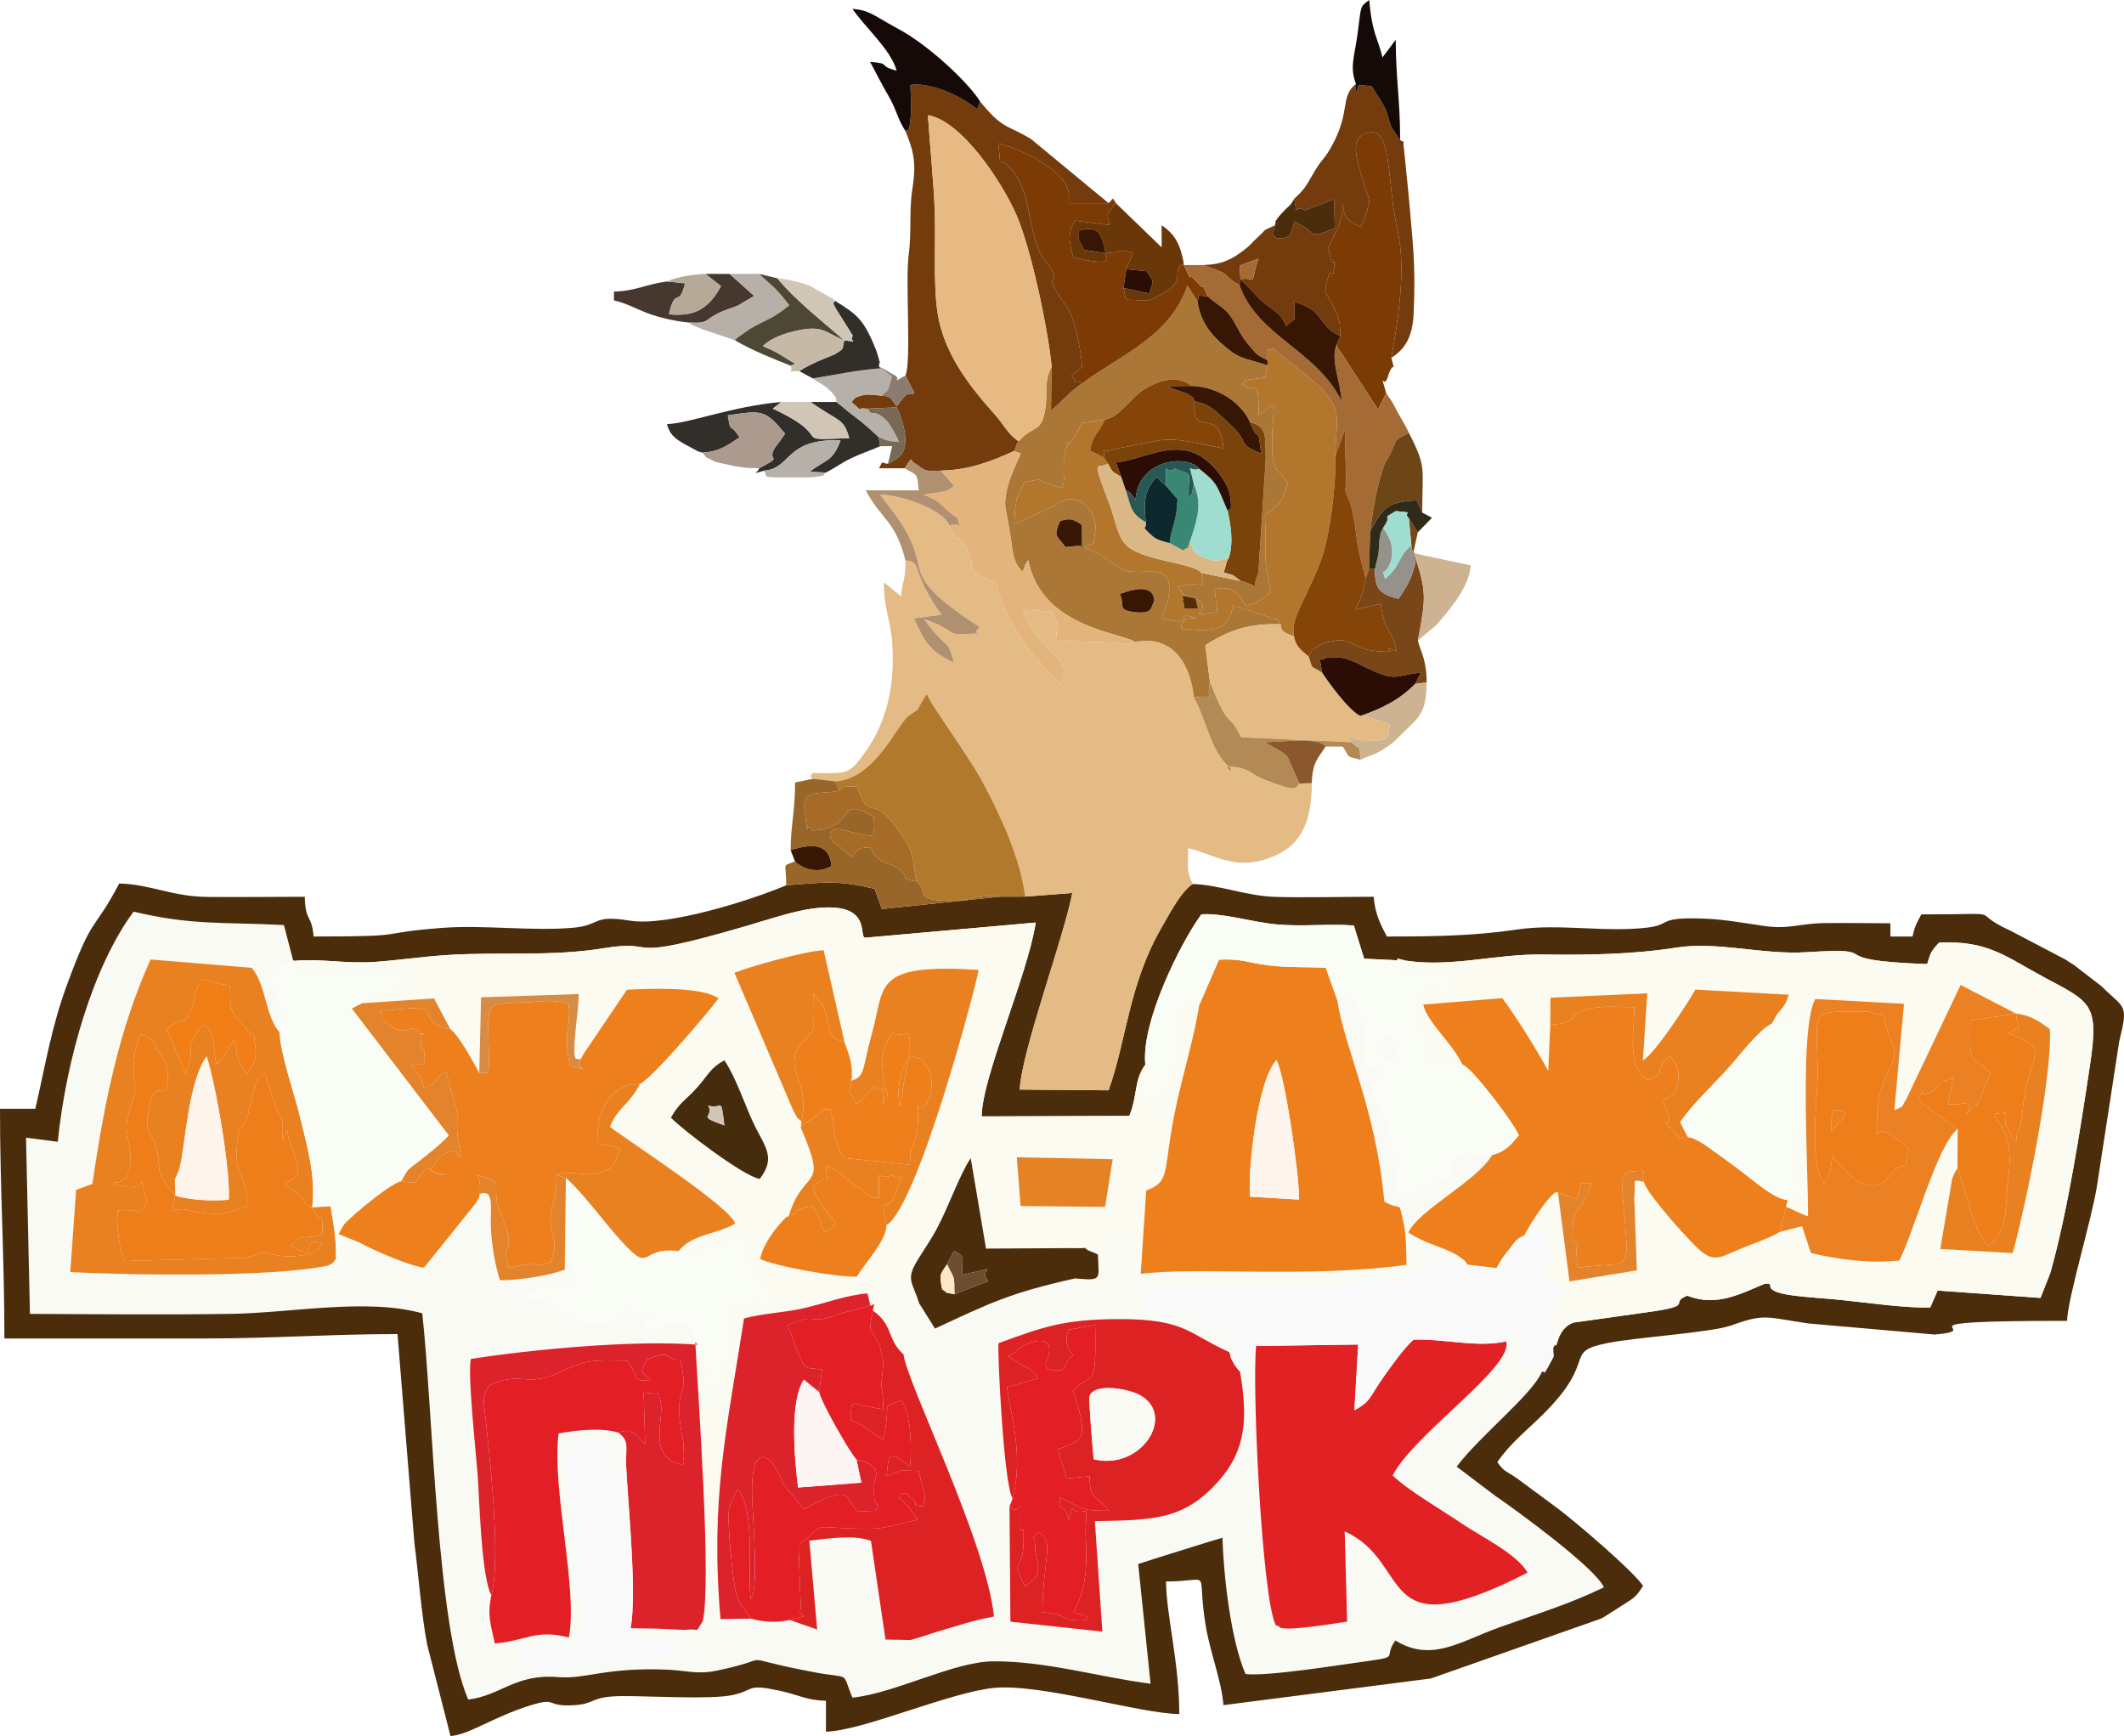 <?xml version="1.0" encoding="UTF-8"?>
<svg xmlns="http://www.w3.org/2000/svg" version="1.1" viewBox="0 0 50092 40937">
    <defs>
        <style type="text/css">
        <![CDATA[
        .fil52 {fill:#0D292D}
        .fil31 {fill:#150A08}
        .fil58 {fill:#275853}
        .fil41 {fill:#2B0D05}
        .fil57 {fill:#302A19}
        .fil29 {fill:#322F2A}
        .fil40 {fill:#371703}
        .fil51 {fill:#3A8874}
        .fil26 {fill:#442C0C}
        .fil42 {fill:#47382F}
        .fil1 {fill:#4B2C0B}
        .fil48 {fill:#4D4734}
        .fil63 {fill:#542B07}
        .fil32 {fill:#6A3708}
        .fil46 {fill:#6D4617}
        .fil60 {fill:#6D4D2F}
        .fil12 {fill:#743B0C}
        .fil27 {fill:#784617}
        .fil59 {fill:#786956}
        .fil24 {fill:#7A430A}
        .fil19 {fill:#7C3B04}
        .fil23 {fill:#854508}
        .fil56 {fill:#8A582C}
        .fil61 {fill:#8C7C6F}
        .fil53 {fill:#95918B}
        .fil25 {fill:#996629}
        .fil45 {fill:#9FDDD0}
        .fil21 {fill:#A56B35}
        .fil35 {fill:#A66B26}
        .fil8 {fill:#AB7736}
        .fil44 {fill:#AC9A8F}
        .fil36 {fill:#AF9070}
        .fil18 {fill:#B1792C}
        .fil14 {fill:#B2762D}
        .fil37 {fill:#B38955}
        .fil43 {fill:#B6B0A8}
        .fil55 {fill:#B7A998}
        .fil49 {fill:#C6B9A8}
        .fil47 {fill:#CEB392}
        .fil54 {fill:#D1C6B6}
        .fil50 {fill:#D78B45}
        .fil39 {fill:#DBB786}
        .fil15 {fill:#DC222A}
        .fil7 {fill:#DD2224}
        .fil5 {fill:#E12124}
        .fil11 {fill:#E31F25}
        .fil28 {fill:#E3832B}
        .fil22 {fill:#E3B57D}
        .fil34 {fill:#E48224}
        .fil3 {fill:#E4BB84}
        .fil13 {fill:#E6BA82}
        .fil6 {fill:#E98121}
        .fil16 {fill:#EB8123}
        .fil17 {fill:#ED7E19}
        .fil4 {fill:#ED801D}
        .fil20 {fill:#EF7F1B}
        .fil38 {fill:#F17E16}
        .fil10 {fill:#F9F9F9}
        .fil0 {fill:#F9FAF4}
        .fil9 {fill:#FAFCF6}
        .fil2 {fill:#FBFBF2}
        .fil62 {fill:#FDE8C5}
        .fil30 {fill:#FDF4EC}
        .fil33 {fill:#FDF5F3}
        ]]>
        </style>
    </defs>
    <g>
        <path class="fil0" d="M36367 32344c-305,-187 91,-131 -533,-157 -34,-545 219,-686 -314,-556 186,594 -2166,2171 -2676,3161 342,338 1157,812 1640,1140 421,286 1299,713 1542,1151 -3638,1859 -2667,-232 -4313,-972l57 2127c-121,13 -1540,263 -1602,120 -13,-30 -53,-15 -77,-30 -327,-595 -566,-5595 -467,-6589 -29,21 -53,59 -70,84 -508,709 49,307 -309,520 209,1232 107,1965 -637,2722 -754,768 -1437,781 -2787,803l177 2606 -2169 -234 -21 -2719 73 -182c-210,-346 -358,-3413 -333,-3666 1021,-372 1518,-563 2807,-568 1602,-7 1643,333 2646,784 122,-64 257,111 146,-290 -145,-525 131,-72 -390,-237 -25,-8 -58,-12 -81,-20 -299,-93 -232,-143 -428,-251l-365 -133c-265,-45 -606,-16 -903,-21 81,-627 -7,-227 140,-468 136,-225 -95,-17 224,-156 -64,-55 -88,-182 -157,-1 1371,0 4896,163 6128,-250 387,-130 195,-184 435,-442 478,234 374,281 863,204 -126,-157 -4,-45 -178,-178 -279,-214 -778,-289 -1223,-584 262,-544 1597,-1191 1980,-1826l-816 -40c-417,1119 -295,361 -880,895l-126 154c-142,-269 60,13 -454,-224l-95 -1212c-246,-852 -643,-966 -335,-1468 487,-792 445,126 375,-863 -4,-59 -26,-72 -49,-103 -408,225 -42,-139 -197,219 -97,224 63,253 65,614 -642,-170 -501,215 -525,-726 -32,-1234 -450,-919 -617,-898 167,1125 909,2555 1110,4749 421,253 325,-98 462,548 57,269 54,663 60,944 -2348,322 -5000,39 -6267,215 -650,-34 -307,-290 -341,-665 -321,57 -211,-91 -387,448l-818 322c-1560,344 -2052,602 -3306,1183l-376 -599c-418,-131 -70,-175 -320,0 -123,-376 -347,-278 -625,-208 180,364 415,532 550,770l75 237c1,24 -30,334 -44,412 46,598 1965,4448 2130,6179 -438,74 -873,221 -1326,354 -181,53 -427,142 -643,199l-589 -11 -342 -2325c-383,-152 -988,-61 -1454,-6l185 2095 -646 -226c-317,71 -613,50 -918,-31l-716 10 -418 52c-214,317 -15,153 -425,204 -14,2 -407,-21 -415,-21 -290,-15 -573,-12 -863,-19 201,287 -12,131 382,273 159,58 120,20 344,53 482,70 395,33 652,342l-1462 104c-911,5 -470,-132 -881,-33 -1,0 -778,419 -1307,224 -317,-117 -74,23 -252,-165 -278,-294 87,475 -159,-348l1354 -84c76,-212 206,-389 220,-635 13,-246 -184,-1669 92,-1876 0,108 27,569 21,622 -121,1059 94,277 -309,628 -34,-967 -94,-2532 -333,-3419l1038 -121c270,291 167,-103 105,624l391 0c-16,-447 93,-599 -183,-800 -390,-122 -964,-64 -1410,18 -168,1312 462,3657 242,4812 -773,-206 -1018,80 -1746,141 -96,-455 -184,-660 -81,-1137 -15,-24 -30,-58 -37,-77 -207,-555 -246,-2196 -288,-2765 -42,-567 -238,-2340 -161,-2730 1439,-228 3883,-454 5355,-336 -223,-378 -107,-336 -372,-558l-779 220c-18,-31 -67,-6 -98,-17 17,-156 -342,-217 456,-316 -237,-43 -438,-29 -586,-75 -312,-97 -152,151 -287,-234 -128,240 -183,362 -417,450 -430,162 -816,-66 -1110,-258 -268,-174 -243,-284 -973,-297 550,-490 667,-120 1313,-320 -24,-369 62,-125 -89,-367 -295,-470 -130,-32 -197,1 -409,155 -1110,251 -1528,250 -115,-374 -175,-706 -208,-1128 -41,-524 105,-1040 -268,-908 -37,151 5,52 -111,241l-1204 1498c-329,-33 -1188,-410 -1478,-569l-396 -51 -2 523 -383 47c-1293,282 -4615,228 -6084,156l138 -1939c24,-9 58,-21 83,-30l301 -111c289,-1986 645,-3681 1372,-5292l2386 196c349,417 312,1137 661,1529 230,-823 -526,-1158 -4,-1571 78,-62 178,-80 197,-87 379,-151 -100,142 125,-33l-220 -846c-1453,-76 -2153,15 -3545,-317 -949,1281 -1591,3482 -1789,5428l-748 -98 92 4156c1578,7 3137,23 4711,0 1487,-22 3214,-380 4541,-14 255,2282 335,7375 1084,9108 759,-88 1116,-615 2122,-529 645,55 1110,-237 2570,-176 443,19 712,118 1162,25 1574,-328 240,-353 2312,37 892,167 624,-44 896,598 1034,-109 2386,-854 3335,-857 1235,-5 2522,380 3696,529l-292 -2823c197,-68 1926,-608 1987,-620 29,939 204,2439 545,3215 528,57 2171,-209 2909,-311 736,-103 331,-79 625,-481 852,525 1528,22 2447,-308 919,-331 1661,-550 2471,-947 -217,-464 -1996,-1767 -2570,-2161l-904 -684c594,-773 1775,-1691 2014,-2239z"/>
        <path class="fil1" d="M27011 25105c-106,-995 828,-2868 1322,-3545 522,-34 1180,182 1767,237 608,57 1217,-19 1829,26l242 783 989 47c1074,161 2113,-159 3194,-145 1074,14 2133,1 3180,-163 970,-152 2038,172 3057,109 2039,-126 187,186 2859,279 84,-257 60,-265 279,-505 1155,-62 1604,349 2478,816 1108,592 1301,620 1082,2076 -218,1448 -525,3459 -936,4900l-230 585 -2425 -174 -177 401c-638,11 -1444,-112 -2094,-178 -353,-36 -725,-56 -1074,-98 -942,-112 -403,-321 -734,-285 -560,231 -1137,555 -1827,281 -428,171 147,220 -744,362l-1941 273c-403,148 -377,643 -429,522 -7,-16 -29,49 -48,70 -2,296 54,123 -86,389 -176,336 -105,128 -177,176 -239,548 -1420,1466 -2014,2239l904 684c574,394 2353,1697 2570,2161 -810,397 -1552,616 -2471,947 -919,330 -1595,833 -2447,308 -294,402 111,378 -625,481 -738,102 -2381,368 -2909,311 -341,-776 -516,-2276 -545,-3215 -61,12 -1790,552 -1987,620l292 2823c-1174,-149 -2461,-534 -3696,-529 -949,3 -2301,748 -3335,857 -272,-642 -4,-431 -896,-598 -2072,-390 -738,-365 -2312,-37 -450,93 -719,-6 -1162,-25 -1460,-61 -1925,231 -2570,176 -1006,-86 -1363,441 -2122,529 -749,-1733 -829,-6826 -1084,-9108 -1327,-366 -3054,-8 -4541,14 -1574,23 -3133,7 -4711,0l-92 -4156 748 98c198,-1946 840,-4147 1789,-5428 1392,332 2092,241 3545,317l220 846c655,-64 1233,75 1940,22 579,-43 1091,-121 1661,-159 1249,-85 2460,42 3716,-162 1411,-229 274,376 3339,-516 472,-138 1131,-360 1594,-420 1470,-192 1051,705 1248,687l4012 -357c-183,1225 -1269,3652 -1275,4571l3483 -11c198,-480 104,-843 377,-1209zm1114 -4260c-285,199 -516,655 -732,1028 -771,1333 -826,2652 -1248,3837l-2095 -18c43,-912 1043,-3598 1239,-4635l-1109 85 -592 1 -2789 292 -174 -478c-906,-208 -1159,-151 -2083,-82 -821,352 -2812,979 -3691,834 -879,-145 -679,103 -1311,165 -951,92 -2141,-71 -3118,6 -1686,132 -618,203 -3026,203 -45,-538 -195,-327 -208,-937 -764,0 -1535,12 -2296,4 -834,-8 -1351,-300 -2080,-317 -637,1206 -602,674 -1239,2407 -367,1000 -511,1924 -740,2906l-833 0c0,1911 104,3480 104,5416 1563,0 3125,0 4688,0 1664,0 2964,-104 4583,-104l397 4915c105,820 167,1702 302,2407l551 2157c458,-38 1007,-453 1887,-725 655,-201 333,38 1024,-3 535,-32 369,-210 1146,-215 611,-4 2077,84 2582,-22 554,-117 318,-273 1098,-110 481,100 643,232 1117,242l0 729c870,-19 2936,-937 3975,-1033 1107,-102 3479,617 4358,617 0,-1221 -312,-2360 -312,-3125 1137,0 703,-364 935,1043 105,636 370,1282 419,1873l4892 -629 4007 -1410c21,-10 48,-24 68,-35l510 -324c245,-159 256,-170 419,-414 -242,-362 -1586,-1506 -2021,-1833l-959 -708c-278,-192 -278,-131 -458,-376 287,-428 688,-743 1069,-1119 1340,-1324 446,-1472 1537,-1692 659,-134 2452,-246 2918,-416 802,-291 821,-186 1811,-45l2982 262c1341,-117 -1271,-323 3121,-323 11,-515 556,-2300 701,-3154l528 -3433c227,-916 125,-759 -420,-1306l-647 -498c-104,-62 -121,-77 -190,-123l-1298 -681c-1101,-500 85,-389 -2111,-389 -114,215 -145,247 -209,521l-521 0 0 -312c-519,0 -1048,-11 -1566,-4 -559,7 -838,152 -1409,68 -459,-68 -958,-156 -1398,-173 -1155,-45 -765,141 -1358,211 -1012,119 -2085,-102 -3079,46 -1014,150 -1947,164 -3065,164 -150,-283 -278,-533 -312,-937 -755,0 -1545,23 -2296,4 -709,-19 -1314,-282 -1975,-305z"/>
        <path class="fil2" d="M23980 27289l2262 45 -180 1125 -1992 -20 -90 -1150zm-8157 -935c206,-368 356,-410 633,-727 271,-310 299,-442 627,-625 253,367 479,1028 658,1420 278,609 583,850 176,1377 -373,-56 -1831,-1164 -2094,-1445zm4096 -1771c110,290 211,586 160,902 343,-111 254,-298 493,-1150 304,-1082 -3,-1628 2507,-1464 -1,149 -1410,5552 -2173,6021 -2,365 -505,887 -698,1209 -431,27 -1931,-242 -2279,-414 46,-292 313,-675 531,-901 145,-150 40,-60 140,-109 365,-1194 954,-545 286,-2083l14 -147c-173,-176 -24,30 -191,-259l-1389 -3250c321,-133 1686,-520 2105,-531l494 2176zm-13003 -1924c41,178 -45,127 64,257l2499 1c123,594 -597,258 -937,739l1693 -113 388 727c200,138 534,768 680,1031l42 -1785 2304 -76c-8,330 -44,528 -73,834 -82,883 16,651 118,708 7,-20 23,-46 29,-55 5,-9 23,-43 30,-55 7,-12 25,-41 33,-55l1001 -1480c618,-29 1769,-71 2158,205 -119,180 -1527,1857 -1856,2021 -232,470 -542,576 -704,1008 413,322 2846,1888 2954,2283 -500,275 -1001,239 -1339,648 596,103 830,-154 1500,-377 131,182 27,16 82,266l33 185c169,782 429,598 614,1257 -214,-57 -420,-209 -729,-209 67,-171 127,-38 292,160l-818 -30c170,118 450,53 225,1040l-276 824c-233,354 -55,87 -256,298l-14 -940c-162,-456 167,-109 -255,-328 65,1265 385,5649 176,6582l418 -52c-244,-2872 147,-4451 555,-7089 434,-119 999,-144 1425,-245 509,-119 978,-304 1487,-345l66 285c87,10 120,-146 59,120 492,340 324,676 727,1036 14,-78 45,-388 44,-412l-75 -237c-135,-238 -370,-406 -550,-770 278,-70 502,-168 625,208 250,-175 -98,-131 320,0 -142,-478 -317,-543 -58,-977 168,-284 314,-474 478,-781 293,-548 527,-1255 798,-1662l361 2133 1959 -11c785,17 86,-74 591,110 25,9 61,24 89,42 15,588 122,622 -536,562l818 -322c176,-539 66,-391 387,-448 34,375 -309,631 341,665l129 -1967c595,-225 382,-438 686,-1902 174,-836 452,-1721 562,-2465 -378,5 -135,-102 -451,66 -104,440 -77,1049 -168,1340l-322 1087c-18,-66 -71,-254 -81,-372 -43,-512 -52,-142 34,-306 86,66 182,-75 17,189l-242 190c-13,-23 -56,34 -87,37l45 -551c51,-306 118,-103 -14,-281 -273,366 -179,729 -377,1209l-3483 11c6,-919 1092,-3346 1275,-4571l-4012 357c-197,18 222,-879 -1248,-687 -463,60 -1122,282 -1594,420 -3065,892 -1928,287 -3339,516 -1256,204 -2467,77 -3716,162 -570,38 -1082,116 -1661,159 -707,53 -1285,-86 -1940,-22z"/>
        <path class="fil3" d="M21354 13219c0,501 -71,442 -104,843l-401 -330c-16,584 150,877 189,1376 77,992 -97,1894 -660,2666 -378,518 -407,455 -1211,455 -88,142 -132,-26 0,134l537 61c918,-49 1463,-1340 1709,-1530 364,-282 76,49 446,-534 79,253 988,1451 1368,2180 358,686 825,1651 953,2602l1109 -85c-196,1037 -1196,3723 -1239,4635l2095 18c422,-1185 477,-2504 1248,-3837 216,-373 447,-829 732,-1028 -149,-332 -104,-386 -104,-845 636,148 1148,580 2061,173 622,-277 855,-833 855,-1707l-290 10c-101,103 -29,223 -828,-95 -349,-140 -285,-215 -625,-284 -521,-107 -12,207 -205,-8 -439,-389 -519,-1064 -829,-1637 -90,-799 -489,-1486 -1397,-1315 -456,116 -211,14 -509,16l-1352 -48c34,-507 99,-291 -111,-683l-665 -47c112,389 284,583 697,1015 232,242 376,403 177,741l-740 -804c-11,-20 -24,-48 -36,-67l-172 -259c-763,-1181 -321,-1146 -737,-1335 -743,-336 -125,-280 -637,-902 -236,-287 -41,209 -282,-359 -144,-402 -1182,-745 -1641,-740l214 279c1275,1622 -58,1407 2139,2848 -281,225 324,117 -405,160 -356,22 -245,-141 -912,-353 626,839 514,374 708,1025 -549,-242 -703,-492 -942,-1041l650 -88c-723,-972 -453,-1282 -853,-1276z"/>
        <path class="fil2" d="M33160 22653c-406,-94 -61,-64 -243,263 706,-4 1251,-141 1280,336l-30 185c-285,-183 -714,-193 -833,209 25,1107 542,163 299,1367 550,-55 347,16 857,91 -218,-486 -851,-1018 -923,-1417l1863 -151c327,436 822,1237 1084,1714l47 -1084 5 -640 2284 -103 -104 1580c267,-127 1092,-1403 1238,-1668l2203 121c-134,407 -217,291 -393,674 459,-34 222,-2 620,-310l-21 4409 -234 69 -38 160c307,119 190,106 519,224 11,-1042 -210,-4463 172,-5125l2091 113 -228 2509c254,-110 153,-52 290,-275l1274 -2678 1308 676c372,40 559,198 796,364 66,1102 -582,4238 -877,5282l-1707 -97 280 -1653c60,-157 76,-175 126,-250l6 -926c-473,348 -1032,2429 -1379,3102 -720,75 -1445,-28 -2084,-177l-208 -634 -520 136c-292,165 -607,263 -961,410 -445,185 -597,333 -974,-18 -239,-223 -1191,-1264 -1278,-1574 -317,-60 -176,-54 -225,349l61 1739 -1588 261 -272 -2091c-86,-148 -701,791 -788,1001 258,-15 370,-77 504,-272 17,142 34,279 72,418 69,256 10,165 136,311 -67,281 -182,119 -329,521l153 54c17,8 55,21 76,31l359 228c-80,274 -359,326 -329,672l68 226c1,20 -42,347 -35,464 19,-21 41,-86 48,-70 52,121 26,-374 429,-522l1941 -273c891,-142 316,-191 744,-362 690,274 1267,-50 1827,-281 331,-36 -208,173 734,285 349,42 721,62 1074,98 650,66 1456,189 2094,178l177 -401 2425 174 230 -585c411,-1441 718,-3452 936,-4900 219,-1456 26,-1484 -1082,-2076 -874,-467 -1323,-878 -2478,-816 -219,240 -195,248 -279,505 -2672,-93 -820,-405 -2859,-279 -1019,63 -2087,-261 -3057,-109 -1047,164 -2106,177 -3180,163 -1081,-14 -2120,306 -3194,145z"/>
        <path class="fil4" d="M29483 28218c-62,-552 158,-2721 621,-3220 204,379 535,2683 534,3288l-1155 -68zm-1203 -4512c-110,744 -388,1629 -562,2465 -304,1464 -91,1677 -686,1902l-129 1967c1267,-176 3919,107 6267,-215 -6,-281 -3,-675 -60,-944 -137,-646 -41,-295 -462,-548 -201,-2194 -943,-3624 -1110,-4749l-270 -762c-444,-25 -898,-3 -1337,-57 -490,-59 -640,-163 -1182,-137l-469 1078z"/>
        <path class="fil4" d="M34490 25104c233,75 1221,1392 1329,1667 -241,294 -348,383 -627,465 -383,635 -1718,1282 -1980,1826 445,295 944,370 1223,584 174,133 52,21 178,178l680 78c111,-196 167,-282 306,-450 182,-221 130,-213 356,-326 87,-210 702,-1149 788,-1001l436 151c200,-410 -43,-397 359,-371 -376,1017 -455,311 -455,1470 -236,-293 405,94 418,104 -464,-460 -277,115 -313,416 1205,-164 1227,146 1139,-1042 -57,-780 -177,-1200 127,-1228 492,-45 225,-16 313,242 87,310 1039,1351 1278,1574 377,351 529,203 974,18 354,-147 669,-245 961,-410 60,-323 77,-264 141,-591l38 -160c-348,-35 -824,-483 -1177,-743 -244,-179 -380,-281 -601,-437 -139,-99 -186,-139 -312,-206 -193,-101 -121,-66 -265,-101 -333,-10 -69,159 -329,-126 -405,-443 -28,-44 -117,-337l-48 -170c-352,-931 -178,594 -155,-241 287,-53 122,17 235,-84 330,-296 0,242 153,-214 156,-465 -167,-741 -168,-743 -433,414 -21,383 -521,572 -501,-334 -312,-1143 -312,-1718 -346,-2 -718,-38 -1057,33 -635,133 -104,318 -924,383l-47 1084c-262,-477 -757,-1278 -1084,-1714l-1863 151c72,399 705,931 923,1417z"/>
        <path class="fil5" d="M29624 31739c-99,994 140,5994 467,6589 24,15 64,0 77,30 62,143 1481,-107 1602,-120l-57 -2127c1646,740 675,2831 4313,972 -243,-438 -1121,-865 -1542,-1151 -483,-328 -1298,-802 -1640,-1140 510,-990 2862,-2567 2676,-3161 -704,153 -1468,-69 -2187,-41 -246,232 -467,548 -684,851 -378,529 -294,583 -707,815l89 -1552 -2407 35z"/>
        <path class="fil4" d="M13694 24982c-193,200 383,316 -251,144 -179,-793 33,-850 -34,-1462 -438,-100 -581,-48 -1014,-28 -908,40 -899,-64 -873,944 26,994 -1,648 -219,721 -146,-263 -480,-893 -680,-1031 -1036,-202 196,-689 -1664,-415 299,808 -148,16 221,309 433,343 478,-109 716,210 256,5 16,-24 22,82 42,668 117,2 93,648l-323 0c259,380 220,207 312,554 451,-174 218,-285 521,-381l240 888c78,272 -70,237 117,1127 -201,-3 114,-362 -556,0 -70,319 -418,250 191,417 -157,-5 -181,29 -409,-167 -395,233 -79,421 -633,308 -237,40 -934,622 -1187,852 -212,192 -184,185 -301,399l539 221c290,159 1149,536 1478,569l1204 -1498c116,-189 74,-90 111,-241 1,-35 35,-335 -66,-444l325 105c15,8 50,32 62,39 13,8 42,31 65,43 1,640 24,457 187,924 286,820 -99,431 113,1080 162,-30 259,-61 420,-80 423,-49 86,91 568,-59 202,-567 -8,-523 -3,-1016 4,-428 140,-365 140,-1035 26,-23 111,-40 140,-43 22,-3 54,-8 80,-9 313,-17 655,151 1105,-147l177 -413c-87,-37 44,1 -172,-66 -35,-11 -283,-46 -368,-63 -16,-497 108,-1070 544,-1295 263,-136 171,-87 457,-110 329,-164 1737,-1841 1856,-2021 -389,-276 -1540,-234 -2158,-205l-1001 1480c-8,14 -26,43 -33,55 -7,12 -25,46 -30,55 -6,9 -22,35 -29,55z"/>
        <path class="fil6" d="M4124 27804c16,-21 32,-86 37,-71l64 -156c7,-26 16,-57 24,-87 120,-506 194,-1978 623,-2579 202,584 568,2670 523,3379 -443,37 -933,0 -1262,-95 -144,638 -25,204 321,350 38,16 408,65 461,68 490,30 513,-50 918,-176 0,-355 14,-223 -65,-516 -11,-43 -21,-59 -34,-101l-133 -357c-51,-240 10,-717 37,-787 5,-13 20,-42 26,-53 5,-11 23,-37 29,-47l87 -111c61,-110 57,-124 92,-303l168 -619c344,-553 -262,153 210,-230l221 685c239,666 195,53 195,1149 -85,-244 -11,-169 105,-498 73,402 138,449 226,746 9,30 40,249 29,273 -63,143 -269,202 -344,249l168 104c460,341 258,362 513,446 233,538 242,-60 242,615 -388,233 -344,-135 -750,293 721,426 192,-259 750,-51 -172,296 -712,341 -1060,277 -561,-105 -201,-68 -793,56l-2813 79c-110,-289 -212,-831 -158,-1194 622,-62 629,217 487,47 302,-248 162,-286 83,-733 -22,17 -39,61 -50,67 -7,4 -33,26 -43,30 -215,82 -394,20 -589,-36 29,-13 76,-55 91,-32 5,9 351,-42 323,-580 -28,-541 -202,-643 -5,-1192 244,-680 -2,-402 98,-1222 24,-203 -19,7 36,-207 57,-222 40,-171 121,-295 393,142 330,307 357,344 173,242 213,210 268,579 -6,942 -294,-175 -472,964 -66,426 71,407 179,728 145,432 10,516 182,824l240 313c22,27 49,62 79,88l0 -938c-206,155 -114,205 -42,513zm1553 -3683c14,17 36,38 50,55 342,406 237,60 295,507 44,345 -91,494 -189,629 -151,-161 -36,19 -165,-247 -151,-311 -39,-241 -147,-567 -13,7 -17,33 -20,39 -4,8 -18,35 -24,46l-197 309c-23,33 -66,123 -84,104 -20,-21 -55,78 -91,108 -25,-115 -68,-547 -78,-587 -82,-345 67,42 -79,-208 -91,-157 -56,-60 -156,-151 -512,606 -123,468 -417,1158l-446 -1045c447,-375 379,11 591,-503 131,-318 25,-350 250,-675l286 70c180,42 147,49 367,65 25,480 -37,533 204,838 14,17 36,38 50,55zm2064 5720c152,-66 88,-53 186,-154 -9,-635 -44,-663 -129,-1245l-435 25c93,-738 -134,-1505 -303,-2193 -119,-485 -462,-1477 -462,-1924 -349,-392 -312,-1112 -661,-1529l-2386 -196c-727,1611 -1083,3306 -1372,5292l-301 111c-25,9 -59,21 -83,30l-138 1939c1469,72 4791,126 6084,-156z"/>
        <path class="fil7" d="M26891 32901c854,487 14,1782 -1097,1508 -21,-176 -121,-1424 -103,-1478 118,-344 948,-174 1200,-30zm-3010 2438c277,-1056 -72,-2065 -130,-2630l726 -209c-100,-209 -284,-263 -350,-305 -18,-11 -49,-24 -66,-34 -444,-276 -270,-136 -103,-287 140,-196 832,-465 786,1 -22,218 -238,413 133,437 368,23 114,-133 435,-351 -9,-21 -271,-267 -104,-606l620 -114c32,1651 -79,1055 -527,1565l61 151c273,886 222,1042 -418,1210l212 696 541 -53c2,594 148,402 448,814 -668,0 -621,-61 -987,-235l-159 -77c-1,454 60,26 209,522 158,-519 -46,-86 416,-209l-23 479c23,644 74,1289 -286,1916 400,150 334,-23 310,183 -696,43 -364,-149 -1041,-182 2,-1205 310,-1727 -105,-1889 -253,330 -78,-74 -67,337 12,431 258,644 -245,934 -363,-717 -33,-281 -28,-1055 3,-464 11,-177 -77,-306 0,-963 46,-224 -254,-521l21 2719 2169 234 -177 -2606c1350,-22 2033,-35 2787,-803 744,-757 846,-1490 637,-2722 -24,-24 -101,-109 -145,-189 -105,-189 -65,-119 -99,-265 -1003,-451 -1044,-791 -2646,-784 -1289,5 -1786,196 -2807,568 -25,253 123,3320 333,3666z"/>
        <path class="fil8" d="M26412 14008c851,-332 798,141 808,159 -82,150 -21,316 -450,268 -443,-49 -230,-161 -358,-427zm-875 -4981c-346,230 -486,444 -751,650l17 -1026c-209,363 -69,683 -174,1112 -110,446 -266,264 -607,642 -71,83 -28,65 -107,230 218,112 194,-87 -69,586 -87,222 -158,523 -138,728l133 751c43,334 59,594 285,784 -63,280 2,-24 3,-28 95,-216 -29,-17 121,-247 310,1598 2205,1707 2513,1928 908,-171 1307,516 1397,1315 629,-119 256,254 375,-377l-110 -857c484,-321 1000,-527 1779,-497 -300,-459 102,-6 -218,-152l-912 -298c-88,699 -606,590 -1213,558 2,-3 -78,-295 369,-245l-127 -48c-471,-86 215,255 -707,47l155 -444c174,-940 -531,-562 -1008,-680 -14,-4 -42,-14 -55,-19l-456 -300c-18,-13 -41,-33 -60,-47l-478 -233 -364 40c-220,-301 -282,-231 -134,-608 245,-89 327,-42 517,87l5 537c375,-163 242,6 314,-422 53,-317 -327,-1054 -987,-556l-923 418c16,-462 31,-647 245,-989 504,-98 231,-53 560,41l320 98c122,-343 8,-648 82,-877 169,-522 -60,86 195,-301 105,-159 110,-185 172,-348l559 -84c328,-50 622,-504 873,-678 282,-196 806,-426 1169,-118 647,21 1183,409 1384,858 402,100 357,301 370,870l-174 2687c-202,455 110,314 -418,184l-925 -190 44 290c-387,-43 -255,-35 -596,45 237,272 -54,111 411,264 525,318 -420,445 518,328l-65 -543c533,-126 625,259 745,402 324,-128 81,10 358,-156 25,-15 54,-42 74,-55l136 -126c-50,-497 -118,-374 -112,-937 14,-1206 -118,-719 223,-1067 155,-159 -15,88 152,-167 80,-121 87,-278 160,-433 -234,-606 329,486 -205,-212 -141,-183 -36,64 -135,-215 -50,-142 -42,-457 -38,-618 28,-1022 168,-843 -316,-518 -16,-924 -48,-494 -393,-729 208,-147 -150,-60 364,-137 430,-65 156,46 171,50l65 -363c-630,-194 -682,-148 -1105,-528 -287,-257 -490,-562 -551,-989l-236 -361c-400,1180 -1501,1594 -2466,2293z"/>
        <path class="fil9" d="M27011 25105c132,178 65,-25 14,281l-45 551c31,-3 74,-60 87,-37l242 -190c165,-264 69,-123 -17,-189 -86,164 -77,-206 -34,306 10,118 63,306 81,372l322 -1087c91,-291 64,-900 168,-1340 316,-168 73,-61 451,-66l469 -1078c542,-26 692,78 1182,137 439,54 893,32 1337,57l270 762c167,-21 585,-336 617,898 24,941 -117,556 525,726 -2,-361 -162,-390 -65,-614 155,-358 -211,6 197,-219 23,31 45,44 49,103 70,989 112,71 -375,863 -308,502 89,616 335,1468l95 1212c514,237 312,-45 454,224l126 -154c585,-534 463,224 880,-895l816 40c279,-82 386,-171 627,-465 -108,-275 -1096,-1592 -1329,-1667 -510,-75 -307,-146 -857,-91 243,-1204 -274,-260 -299,-1367 119,-402 548,-392 833,-209l30 -185c-29,-477 -574,-340 -1280,-336 182,-327 -163,-357 243,-263l-989 -47 -242 -783c-612,-45 -1221,31 -1829,-26 -587,-55 -1245,-271 -1767,-237 -494,677 -1428,2550 -1322,3545z"/>
        <path class="fil10" d="M35955 29126c-226,113 -174,105 -356,326 -139,168 -195,254 -306,450l-680 -78c-489,77 -385,30 -863,-204 -240,258 -48,312 -435,442 -1232,413 -4757,250 -6128,250 69,-181 93,-54 157,1 -319,139 -88,-69 -224,156 -147,241 -59,-159 -140,468 297,5 638,-24 903,21l365 133c196,108 129,158 428,251 23,8 56,12 81,20 521,165 245,-288 390,237 111,401 -24,226 -146,290 34,146 -6,76 99,265 44,80 121,165 145,189 358,-213 -199,189 309,-520 17,-25 41,-63 70,-84l2407 -35 -89 1552c413,-232 329,-286 707,-815 217,-303 438,-619 684,-851 719,-28 1483,194 2187,41 533,-130 280,11 314,556 624,26 228,-30 533,157 72,-48 1,160 177,-176 140,-266 84,-93 86,-389 -7,-117 36,-444 35,-464l-68 -226c-30,-346 249,-398 329,-672l-359 -228c-21,-10 -59,-23 -76,-31l-153 -54c147,-402 262,-240 329,-521 -126,-146 -67,-55 -136,-311 -38,-139 -55,-276 -72,-418 -134,195 -246,257 -504,272z"/>
        <path class="fil11" d="M11589 37617c-103,477 -15,682 81,1137 728,-61 973,-347 1746,-141 220,-1155 -410,-3500 -242,-4812 446,-82 1020,-140 1410,-18 25,-17 68,-26 89,-27 20,-1 62,-18 86,-16 22,2 57,-1 80,5 179,44 330,281 377,299l-37 -1206 342 29c214,397 -140,1016 155,1441l150 133c435,209 261,-6 302,-101l-8 -317c-304,-1470 178,-923 -80,-1967 -383,42 -126,-266 -780,2 -128,302 -217,216 83,481 -481,58 -261,-89 -551,-455 -356,0 -695,-29 -1032,47 -13,3 -419,155 -429,160 -867,468 -998,40 -1699,334 -158,66 -196,204 -224,389 -15,96 467,3557 181,4603z"/>
        <path class="fil12" d="M21354 3091c175,433 266,711 166,1343 -86,546 -16,1041 -90,1579 -83,606 69,2516 -76,2842l211 416c-170,104 -77,-159 -419,312 -180,-256 -146,-229 -354,-253 -119,-8 -294,-42 -412,-17 -269,56 -208,84 -301,166 393,337 40,110 346,157l721 -30c46,74 406,900 51,1170 -143,110 -109,74 -259,161 -176,-19 -94,-100 -209,105l605 0 140 -209c8,7 36,10 45,43 9,33 45,41 58,50 263,188 239,194 611,171 674,-9 1233,-236 1727,-462 79,-165 36,-147 107,-230 -257,-170 -345,-393 -563,-635 -581,-646 -1202,-1432 -1347,-2391 -111,-730 -35,-1713 -70,-2482 -33,-729 -112,-1469 -158,-2181 800,133 1756,1586 2094,2369 339,790 734,2645 825,3566l-17 1026c265,-206 405,-420 751,-650 -313,-101 -82,120 -263,-173l247 -209c-5,-231 -164,-1145 -360,-1411 -683,-931 -83,-398 -412,-967l-87 -106c-12,-15 -35,-36 -46,-52 -380,-547 -284,-1555 -733,-2080 -450,-527 -223,226 -341,-650 629,160 1532,642 1654,1118 23,91 12,209 11,294l939 0 -1825 -1508c-509,-316 -636,-234 -1058,-714 -14,-16 -36,-43 -49,-58 -12,-14 -39,-45 -49,-57 -10,-12 -32,-40 -49,-58l-77 179c-291,-257 -1042,-646 -1569,-573 5,190 24,426 16,609 -28,577 -84,428 -132,480z"/>
        <path class="fil9" d="M6598 24350c0,447 343,1439 462,1924 169,688 396,1455 303,2193l435 -25c85,582 120,610 129,1245 -98,101 -34,88 -186,154l383 -47 2 -523 396 51 -539 -221c117,-214 89,-207 301,-399 253,-230 950,-812 1187,-852 163,-334 181,-277 528,-559 247,-200 424,-334 585,-520l-2286 -2991 244 -124c340,-481 1060,-145 937,-739l-2499 -1c-109,-130 -23,-79 -64,-257 -225,175 254,-118 -125,33 -19,7 -119,25 -197,87 -522,413 234,748 4,1571z"/>
        <path class="fil13" d="M24022 10405c341,-378 497,-196 607,-642 105,-429 -35,-749 174,-1112 -91,-921 -486,-2776 -825,-3566 -338,-783 -1294,-2236 -2094,-2369 46,712 125,1452 158,2181 35,769 -41,1752 70,2482 145,959 766,1745 1347,2391 218,242 306,465 563,635z"/>
        <path class="fil14" d="M28193 14108l63 244c-543,-18 -219,69 -367,-185 83,-69 -205,-175 304,-59zm1699 -5612l3 116 -65 363c-15,-4 259,-115 -171,-50 -514,77 -156,-10 -364,137 345,235 377,-195 393,729 484,-325 344,-504 316,518 -4,161 -12,476 38,618 99,279 -6,32 135,215 534,698 -29,-394 205,212 -73,155 -80,312 -160,433 -167,255 3,8 -152,167 -341,348 -209,-139 -223,1067 -6,563 62,440 112,937l-136 126c-20,13 -49,40 -74,55 -277,166 -34,28 -358,156 -120,-143 -212,-528 -745,-402l65 543c-938,117 7,-10 -518,-328 -465,-153 -174,8 -411,-264 341,-80 209,-88 596,-45l-44 -290c-187,-246 -1446,-280 -1795,-680 -202,-232 -246,-605 -359,-903 -464,-1220 -305,-834 -46,-993l-98 -142 -330 -166c66,-382 175,-358 349,-729l-559 84c-62,163 -67,189 -172,348 -255,387 -26,-221 -195,301 -74,229 40,534 -82,877l-320 -98c-329,-94 -56,-139 -560,-41 -214,342 -229,527 -245,989l923 -418c660,-498 1040,239 987,556 -72,428 61,259 -314,422l-24 -56 478 233c19,14 42,34 60,47l456 300c13,5 41,15 55,19 477,118 1182,-260 1008,680l-155 444c922,208 236,-133 707,-47l127 48c-447,-50 -367,242 -369,245 607,32 1125,141 1213,-558l912 298c320,146 -82,-307 218,152 -16,211 207,232 316,287 -69,-313 107,-607 242,-903 173,-381 266,-541 412,-955 184,-519 346,-1728 315,-2383 2,-277 75,-861 16,-1084 -149,-553 -1071,-1066 -1479,-1472 -149,127 -137,-185 -134,285z"/>
        <path class="fil15" d="M11589 37617c286,-1046 -196,-4507 -181,-4603 28,-185 66,-323 224,-389 701,-294 832,134 1699,-334 10,-5 416,-157 429,-160 337,-76 676,-47 1032,-47 290,366 70,513 551,455 -300,-265 -211,-179 -83,-481 654,-268 397,40 780,-2 258,1044 -224,497 80,1967l8 317c-41,95 133,310 -302,101l-150 -133c-295,-425 59,-1044 -155,-1441l-342 -29 37 1206c-47,-18 -198,-255 -377,-299 -23,-6 -58,-3 -80,-5 -24,-2 -66,15 -86,16 -21,1 -64,10 -89,27 276,201 167,353 183,800 48,942 259,3012 104,3811 290,7 573,4 863,19 8,0 401,23 415,21 410,-51 211,113 425,-204 209,-933 -111,-5317 -176,-6582l60 61c-1472,-118 -3916,108 -5355,336 -77,390 119,2163 161,2730 42,569 81,2210 288,2765 7,19 22,53 37,77z"/>
        <path class="fil11" d="M19318 32827c28,206 729,1442 881,1591 656,135 429,409 421,553 -42,768 124,247 46,652l-444 20c-300,-278 -72,-712 -1264,-56l-488 -601c-375,-935 -755,-793 -734,217 13,639 167,2256 -28,2506 -93,-552 130,-2071 -312,-2604l-193 418c-79,326 100,1802 137,1967 94,411 270,460 368,678 305,81 601,102 918,31l331 -83c-198,-191 -46,-40 -74,-287l-41 -1066c57,-572 -93,-243 220,-514 370,-369 189,-200 1363,-203 311,-1 300,-5 560,-52l656 -161 -218 -303c-14,-16 -39,-38 -52,-54 -170,-200 -170,-48 -121,-268 251,7 105,24 217,101 303,209 -87,171 303,211 13,-34 25,-120 27,-105 2,14 20,-75 21,-104l-152 -623 -394 -15c-15,3 -319,122 -362,137 54,-476 -6,-662 553,-227 35,-333 44,-1252 -213,-1562 -507,208 -214,-71 -417,937l-507 -345c-274,-203 -301,57 -239,-488 185,-63 13,-20 262,18 37,6 372,79 484,86 -19,-826 -96,-148 4,-1111l-85 -366c-237,-506 -273,-269 -168,-848 61,-266 28,-110 -59,-120l-722 195c-768,308 -483,-67 -1225,271 454,1168 290,969 809,1043l-69 534z"/>
        <path class="fil16" d="M43021 27903c-383,-484 -140,-2106 -152,-2695 -31,-1460 -211,-1354 1194,-1354l375 111c207,299 120,-265 -6,82l146 462c371,628 -397,659 -307,2237 112,-42 46,-186 533,160l190 177c-97,658 56,200 -378,561 -40,34 -309,640 -983,66l-309 -313c-793,-780 814,-1143 -95,-1230 -151,658 149,1218 -208,1736zm-900 555c-64,327 -81,268 -141,591l520 -136 208 634c639,149 1364,252 2084,177 347,-673 906,-2754 1379,-3102l-876 -630c-9,-36 -44,-32 -59,-55 246,-478 -91,36 322,-195 216,-121 76,-192 505,-322l-126 622c597,9 512,-169 458,227 370,-464 115,58 336,-440 73,-164 127,-344 220,-517 -439,-505 -513,-19 -481,-1247l1077 -163 -1308 -676 -1274 2678c-137,223 -36,165 -290,275l228 -2509 -2091 -113c-382,662 -161,4083 -172,5125 -329,-118 -212,-105 -519,-224z"/>
        <path class="fil7" d="M18626 38199l646 226 -185 -2095c466,-55 1071,-146 1454,6l342 2325 589 11c216,-57 462,-146 643,-199 453,-133 888,-280 1326,-354 -165,-1731 -2084,-5581 -2130,-6179 -403,-360 -235,-696 -727,-1036 -105,579 -69,342 168,848l85 366c-100,963 -23,285 -4,1111 -112,-7 -447,-80 -484,-86 -249,-38 -77,-81 -262,-18 -62,545 -35,285 239,488l507 345c203,-1008 -90,-729 417,-937 257,310 248,1229 213,1562 -559,-435 -499,-249 -553,227 43,-15 347,-134 362,-137l394 15 152 623c-1,29 -19,118 -21,104 -2,-15 -14,71 -27,105 -390,-40 0,-2 -303,-211 -112,-77 34,-94 -217,-101 -49,220 -49,68 121,268 13,16 38,38 52,54l218 303 -656 161c-260,47 -249,51 -560,52 -1174,3 -993,-166 -1363,203 -313,271 -163,-58 -220,514l41 1066c28,247 -124,96 74,287l-331 83z"/>
        <path class="fil17" d="M7363 28467c-255,-84 -53,-105 -513,-446l-168 -104c75,-47 281,-106 344,-249 11,-24 -20,-243 -29,-273 -88,-297 -153,-344 -226,-746 -116,329 -190,254 -105,498 0,-1096 44,-483 -195,-1149l-221 -685c-472,383 134,-323 -210,230l-168 619c-35,179 -31,193 -92,303l-87 111c-6,10 -24,36 -29,47 -6,11 -21,40 -26,53 -27,70 -88,547 -37,787l133 357c13,42 23,58 34,101 79,293 65,161 65,516 -405,126 -428,206 -918,176 -53,-3 -423,-52 -461,-68 -346,-146 -465,288 -321,-350l-9 -391c-72,-308 -164,-358 42,-513l0 938c-30,-26 -57,-61 -79,-88l-240 -313c-172,-308 -37,-392 -182,-824 -108,-321 -245,-302 -179,-728 178,-1139 466,-22 472,-964 -55,-369 -95,-337 -268,-579 -27,-37 36,-202 -357,-344 -81,124 -64,73 -121,295 -55,214 -12,4 -36,207 -100,820 146,542 -98,1222 -197,549 -23,651 5,1192 28,538 -318,589 -323,580 -15,-23 -62,19 -91,32 195,56 374,118 589,36 10,-4 36,-26 43,-30 11,-6 28,-50 50,-67 79,447 219,485 -83,733 142,170 135,-109 -487,-47 -54,363 48,905 158,1194l2813 -79c592,-124 232,-161 793,-56 348,64 888,19 1060,-277 -558,-208 -29,477 -750,51 406,-428 362,-60 750,-293 0,-675 -9,-77 -242,-615z"/>
        <path class="fil18" d="M19704 18424l87 222c130,-75 -57,-104 417,-104 353,979 290,-7 1088,1191 263,395 215,485 316,1048 325,243 -131,437 773,462 540,15 651,-164 1203,-100l592 -1c-128,-951 -595,-1916 -953,-2602 -380,-729 -1289,-1927 -1368,-2180 -370,583 -82,252 -446,534 -246,190 -791,1481 -1709,1530z"/>
        <path class="fil9" d="M13319 29938c67,-33 -98,-471 197,-1 151,242 65,-2 89,367 -646,200 -763,-170 -1313,320 730,13 705,123 973,297 294,192 680,420 1110,258 234,-88 289,-210 417,-450 135,385 -25,137 287,234 148,46 349,32 586,75 -798,99 -439,160 -456,316 31,11 80,-14 98,17l779 -220c265,222 149,180 372,558l-60 -61c422,219 93,-128 255,328l14 940c201,-211 23,56 256,-298l276 -824c225,-987 -55,-922 -225,-1040l818 30c-165,-198 -225,-331 -292,-160 309,0 515,152 729,209 -185,-659 -445,-475 -614,-1257l-33 -185c-55,-250 49,-84 -82,-266 -670,223 -904,480 -1500,377 -1004,-133 -554,679 -1523,-437 -264,-304 -762,-969 -1131,-1291l-27 2164z"/>
        <path class="fil15" d="M16992 38178l716 -10c-98,-218 -274,-267 -368,-678 -37,-165 -216,-1641 -137,-1967l193 -418c442,533 219,2052 312,2604 195,-250 41,-1867 28,-2506 -21,-1010 359,-1152 734,-217l488 601c1192,-656 964,-222 1264,56l444 -20c78,-405 -88,116 -46,-652 8,-144 235,-418 -421,-553l115 543 -1492 115c-96,-761 -194,-2047 136,-2542l360 293 69 -534c-519,-74 -355,125 -809,-1043 742,-338 457,37 1225,-271l722 -195 -66 -285c-509,41 -978,226 -1487,345 -426,101 -991,126 -1425,245 -408,2638 -799,4217 -555,7089z"/>
        <path class="fil11" d="M23881 35339l-73 182c300,297 254,-442 254,521 88,129 80,-158 77,306 -5,774 -335,338 28,1055 503,-290 257,-503 245,-934 -11,-411 -186,-7 67,-337 415,162 107,684 105,1889 677,33 345,225 1041,182 24,-206 90,-33 -310,-183 360,-627 309,-1272 286,-1916l23 -479c-462,123 -258,-310 -416,209 -149,-496 -210,-68 -209,-522l159 77c366,174 319,235 987,235 -300,-412 -446,-220 -448,-814l-541 53 -212 -696c640,-168 691,-324 418,-1210l-61 -151c448,-510 559,86 527,-1565l-620 114c-167,339 95,585 104,606 -321,218 -67,374 -435,351 -371,-24 -155,-219 -133,-437 46,-466 -646,-197 -786,-1 -167,151 -341,11 103,287 17,10 48,23 66,34 66,42 250,96 350,305l-726 209c58,565 407,1574 130,2630z"/>
        <path class="fil12" d="M29255 6581l-18 -315 443 -170c-232,714 9,431 -425,485zm1266 -1894c103,520 -24,98 254,273l688 -262 17 682c-598,263 -487,101 -735,-35l-216 -124c-106,331 -66,402 -425,403 -195,-249 -120,101 -35,-312 -340,160 -144,42 -412,287 -144,131 -150,168 -321,299 -288,221 -518,340 -968,352 814,281 327,164 864,473l23 -142 309 313c390,458 599,378 769,795 274,-277 179,27 200,-509 1,-14 -14,-44 -12,-67 756,228 541,565 1087,811 -12,-286 12,-292 -103,-585l-254 -464c143,-852 162,-119 210,-542 45,-400 -40,167 -131,-500 140,-338 333,-538 336,-1030 37,420 171,390 417,552 68,-144 128,-244 173,-449 39,-175 55,-37 14,-261 -3,-17 -14,-45 -19,-63 -5,-19 -18,-47 -25,-67 -234,-757 -448,-1290 66,-1390 555,-106 402,1144 671,2325 205,900 2,2143 -150,2987 349,-219 502,-528 525,-1036 56,-1212 -23,-1675 -118,-2809l-104 -1038c-50,-311 45,-166 -95,-249l-210 -312c-12,-29 -18,-56 -29,-85 -47,-121 -49,-202 -94,-311l-104 -193c-10,-18 -28,-44 -39,-62l-197 -307c-456,-47 -238,-68 -370,138l1 -194c-389,307 -108,646 -588,1495 -167,296 -198,251 -381,554 -182,299 -202,404 -489,659z"/>
        <path class="fil6" d="M20079 25485c-30,461 -187,-27 129,557l417 -417c256,302 203,-407 208,417 66,-256 -16,-104 105,-209l-61 -202c-96,-463 -122,-910 165,-1256 487,79 391,-205 400,421 0,28 -23,105 -31,132 -142,511 140,-392 -84,191 -77,201 -105,245 -129,511 -11,122 -13,151 -1,267 36,354 -52,33 53,190 14,-287 119,-950 209,-1191 469,157 161,-50 403,268 72,93 125,346 110,481 -87,762 -530,374 -306,292 -34,286 -2,499 -37,732 -65,435 -155,264 -171,795l-1567 -159c-298,-589 -171,-502 -308,-1148 -334,9 -15,-43 -509,281 -365,241 51,-377 -188,156 668,1538 79,889 -286,2083 26,-18 59,-81 76,-57 63,87 114,-73 173,-96 225,-86 59,-49 318,-81l170 338c73,149 -27,71 142,281 475,-361 108,-101 -304,-1041 377,-458 347,74 305,-521 28,2 68,-7 79,26 12,31 61,19 77,26l665 484c249,217 226,202 428,208 5,-883 -76,-357 313,-535 168,254 367,-390 58,481 -69,195 -143,174 -266,248l72 454c763,-469 2172,-5872 2173,-6021 -2510,-164 -2203,382 -2507,1464 -239,852 -150,1039 -493,1150z"/>
        <path class="fil10" d="M14871 38394c155,-799 -56,-2869 -104,-3811l-391 0c62,-727 165,-333 -105,-624l-1038 121c239,887 299,2452 333,3419 403,-351 188,431 309,-628 6,-53 -21,-514 -21,-622 -276,207 -79,1630 -92,1876 -14,246 -144,423 -220,635l-1354 84c246,823 -119,54 159,348 178,188 -65,48 252,165 529,195 1306,-224 1307,-224 411,-99 -30,38 881,33l1462 -104c-257,-309 -170,-272 -652,-342 -224,-33 -185,5 -344,-53 -394,-142 -181,14 -382,-273z"/>
        <path class="fil19" d="M25537 9027c965,-699 2066,-1113 2466,-2293l236 361c90,-157 -102,-138 251,-101 -211,-445 -15,-69 -248,-328 -348,-388 -35,168 -325,-416l0 -49c-343,226 111,378 -494,717 -181,102 -314,197 -553,165 -347,-46 -297,85 -373,-292l66 -443 156 -385c-375,-117 -170,-19 -645,7 -18,66 306,359 -762,95 -115,-428 -125,-534 35,-862l825 104c-79,-326 -77,-239 147,-515 -97,-148 -41,-132 -173,-1l-939 0c1,-85 12,-203 -11,-294 -122,-476 -1025,-958 -1654,-1118 118,876 -109,123 341,650 449,525 353,1533 733,2080 11,16 34,37 46,52l87 106c329,569 -271,36 412,967 196,266 355,1180 360,1411l-247 209c181,293 -50,72 263,173z"/>
        <path class="fil9" d="M41794 24130c-320,144 -824,829 -1110,1136 -343,367 -793,800 -1062,1192 67,136 100,204 182,353 144,35 72,0 265,101 126,67 173,107 312,206 221,156 357,258 601,437 353,260 829,708 1177,743l234 -69 21 -4409c-398,308 -161,276 -620,310z"/>
        <path class="fil3" d="M28535 16075c481,1222 412,644 736,1312l2604 113c-177,-244 167,-2 415,-23 517,-45 399,-3 492,-394l-494 -175c-35,-7 -73,-10 -101,-15 -29,-4 -70,-3 -103,-12 -271,-123 -764,-802 -905,-1026 -277,-174 -207,-42 -316,-376 -182,-151 -307,-240 -343,-471 -109,-55 -332,-76 -316,-287 -779,-30 -1295,176 -1779,497l110 857z"/>
        <path class="fil19" d="M31608 7924l-87 206c113,264 -11,22 127,214l852 1312 190 -385c-167,-634 -64,-33 44,-396 128,-428 182,-16 79,-438 152,-844 355,-2087 150,-2987 -269,-1181 -116,-2431 -671,-2325 -514,100 -300,633 -66,1390 7,20 20,48 25,67 5,18 16,46 19,63 41,224 25,86 -14,261 -45,205 -105,305 -173,449 -246,-162 -380,-132 -417,-552 -3,492 -196,692 -336,1030 91,667 176,100 131,500 -48,423 -67,-310 -210,542l254 464c115,293 91,299 103,585z"/>
        <path class="fil17" d="M43021 27903c357,-518 57,-1078 208,-1736 909,87 -698,450 95,1230l309 313c674,574 943,-32 983,-66 434,-361 281,97 378,-561l-190 -177c-487,-346 -421,-202 -533,-160 -90,-1578 678,-1609 307,-2237l-146 -462c126,-347 213,217 6,-82l-375 -111c-1405,0 -1225,-106 -1194,1354 12,589 -231,2211 152,2695z"/>
        <path class="fil20" d="M18900 26447l-14 147c239,-533 -177,85 188,-156 494,-324 175,-272 509,-281 137,646 10,559 308,1148l1567 159c16,-531 106,-360 171,-795 35,-233 3,-446 37,-732 -224,82 219,470 306,-292 15,-135 -38,-388 -110,-481 -242,-318 66,-111 -403,-268 -90,241 -195,904 -209,1191 -105,-157 -17,164 -53,-190 -12,-116 -10,-145 1,-267 24,-266 52,-310 129,-511 224,-583 -58,320 84,-191 8,-27 31,-104 31,-132 -9,-626 87,-342 -400,-421 -287,346 -261,793 -165,1256l61 202c-121,105 -39,-47 -105,209 -5,-824 48,-115 -208,-417l-417 417c-316,-584 -159,-96 -129,-557 51,-316 -50,-612 -160,-902 -396,-161 -306,-101 -415,-568 -134,-571 -200,-321 -243,-498 -13,-55 -51,-55 -80,-79 -34,1131 99,716 -254,1138 -519,621 196,876 -27,1871z"/>
        <path class="fil17" d="M46171 26622l-6 926c251,635 312,1330 710,1827 517,-273 404,-1054 492,-1667 201,-1396 -797,-1417 -75,-1469 0,119 -19,242 42,348 338,590 174,171 259,72 14,-17 32,-48 44,-73l67 -423c89,-1223 643,-1358 -66,-1693l-275 -106c373,-237 214,60 184,-462l-1077 163c-32,1228 42,742 481,1247 -93,173 -147,353 -220,517 -221,498 34,-24 -336,440 54,-396 139,-218 -458,-227l126 -622c-429,130 -289,201 -505,322 -413,231 -76,-283 -322,195 15,23 50,19 59,55l876 630z"/>
        <path class="fil6" d="M36561 24166c820,-65 289,-250 924,-383 339,-71 711,-35 1057,-33 0,575 -189,1384 312,1718 500,-189 88,-158 521,-572 1,2 324,278 168,743 -153,456 177,-82 -153,214 -113,101 52,31 -235,84 -23,835 -197,-690 155,241l48 170c89,293 -288,-106 117,337 260,285 -4,116 329,126 -82,-149 -115,-217 -182,-353 269,-392 719,-825 1062,-1192 286,-307 790,-992 1110,-1136 176,-383 259,-267 393,-674l-2203 -121c-146,265 -971,1541 -1238,1668l104 -1580 -2284 103 -5 640z"/>
        <path class="fil6" d="M13126 27709l220 65c369,322 867,987 1131,1291 969,1116 519,304 1523,437 338,-409 839,-373 1339,-648 -108,-395 -2541,-1961 -2954,-2283 162,-432 472,-538 704,-1008 -286,23 -194,-26 -457,110 -436,225 -560,798 -544,1295 85,17 333,52 368,63 216,67 85,29 172,66l-177 413c-450,298 -792,130 -1105,147 -26,1 -58,6 -80,9 -29,3 -114,20 -140,43z"/>
        <path class="fil1" d="M22510 30520c-310,-69 -87,16 -290,-118 -81,-378 -35,-354 115,-592l165 -317c290,158 185,154 189,566 1066,-218 322,-167 622,149l-801 312zm-835 209l376 599c1254,-581 1746,-839 3306,-1183 658,60 551,26 536,-562 -28,-18 -64,-33 -89,-42 -505,-184 194,-93 -591,-110l-1959 11 -361 -2133c-271,407 -505,1114 -798,1662 -164,307 -310,497 -478,781 -259,434 -84,499 58,977z"/>
        <path class="fil21" d="M28490 6994c333,303 410,212 680,712 109,202 164,294 287,437 218,253 151,201 435,353 -3,-470 -15,-158 134,-285 408,406 1330,919 1479,1472 59,223 -14,807 -16,1084l226 -640 33 1244c-68,482 90,3 251,1333 43,354 129,612 210,932l78 -220 27 -883c46,-418 145,-971 255,-1329 130,-428 46,-161 212,-488 191,-373 41,-312 448,-507 -81,-183 -154,-279 -257,-471 -166,-307 -109,-220 -282,-467l-190 385 -852 -1312c-138,-192 -14,50 -127,-214 -149,366 97,863 117,1324 -595,-1203 -1986,-1527 -2406,-2731 -537,-309 -50,-192 -864,-473l-451 0c290,584 -23,28 325,416 233,259 37,-117 248,328z"/>
        <path class="fil22" d="M22188 11097l314 361c-15,15 -41,16 -48,40l-116 66c-18,7 -50,17 -73,23 -103,29 -313,41 -483,82 470,161 432,325 792,533 118,434 59,39 -178,203 241,568 46,72 282,359 512,622 -106,566 637,902 416,189 -26,154 737,1335l172 259c12,19 25,47 36,67l740 804c199,-338 55,-499 -177,-741 -413,-432 -585,-626 -697,-1015l665 47c210,392 145,176 111,683l1352 48c298,-2 53,100 509,-16 -308,-221 -2203,-330 -2513,-1928 -150,230 -26,31 -121,247 -1,4 -66,308 -3,28 -226,-190 -242,-450 -285,-784l-133 -751c-20,-205 51,-506 138,-728 263,-673 287,-474 69,-586 -494,226 -1053,453 -1727,462z"/>
        <path class="fil4" d="M18600 28677c-100,49 5,-41 -140,109 -218,226 -485,609 -531,901 348,172 1848,441 2279,414 193,-322 696,-844 698,-1209l-72 -454c123,-74 197,-53 266,-248 309,-871 110,-227 -58,-481 -389,178 -308,-348 -313,535 -202,-6 -179,9 -428,-208l-665 -484c-16,-7 -65,5 -77,-26 -11,-33 -51,-24 -79,-26 42,595 72,63 -305,521 412,940 779,680 304,1041 -169,-210 -69,-132 -142,-281l-170 -338c-259,32 -93,-5 -318,81 -59,23 -110,183 -173,96 -17,-24 -50,39 -76,57z"/>
        <path class="fil23" d="M31489 10767c31,655 -131,1864 -315,2383 -146,414 -239,574 -412,955 -135,296 -311,590 -242,903 36,231 161,320 343,471 285,-469 -165,33 188,-216 143,-100 81,-78 313,-132 549,-129 483,150 1045,215 780,90 20,-158 528,5 -107,-526 -308,-470 -370,-1115l-613 139c171,-297 171,-381 255,-739 -81,-320 -167,-578 -210,-932 -161,-1330 -319,-851 -251,-1333l-33 -1244 -226 640z"/>
        <path class="fil6" d="M18900 26447c223,-995 -492,-1250 27,-1871 353,-422 220,-7 254,-1138 29,24 67,24 80,79 43,177 109,-73 243,498 109,467 19,407 415,568l-494 -2176c-419,11 -1784,398 -2105,531l1389 3250c167,289 18,83 191,259z"/>
        <path class="fil24" d="M26036 10791l98 142c115,244 117,180 312,318l-125 -345c657,-85 1293,-495 1912,-195 319,155 727,632 778,988 61,435 -23,274 -61,338 72,323 145,740 34,1107 -134,269 24,-129 -124,355 305,90 172,35 399,200 528,130 216,271 418,-184l174 -2687c-13,-569 32,-770 -370,-870 219,558 177,-13 261,740 -635,-266 -214,-231 -764,-722 -308,-274 -404,-429 -804,-514 -84,928 590,52 678,1109 -451,-67 -1065,-276 -1556,-177l-1041 201c-338,128 -209,-125 -219,196z"/>
        <path class="fil6" d="M46165 27548c-50,75 -66,93 -126,250l-280 1653 1707 97c295,-1044 943,-4180 877,-5282 -237,-166 -424,-324 -796,-364 30,522 189,225 -184,462l275 106c709,335 155,470 66,1693l-67 423c-12,25 -30,56 -44,73 -85,99 79,518 -259,-72 -61,-106 -42,-229 -42,-348 -722,52 276,73 75,1469 -88,613 25,1394 -492,1667 -398,-497 -459,-1192 -710,-1827z"/>
        <path class="fil25" d="M18646 20048c499,-157 911,-176 963,369 -283,184 -643,98 -860,-105 -320,135 -207,-11 -207,563 924,-69 1177,-126 2083,82l174 478 2789 -292c-552,-64 -663,115 -1203,100 -904,-25 -448,-219 -773,-462 -556,-84 39,-85 -606,-398 -13,-7 -298,-21 -485,-403 -279,12 -297,32 -424,228l-337 -270c-260,-169 -269,-467 117,-369 1086,275 611,112 747,-298 -936,-557 -372,252 -1457,312 -220,-303 -68,361 -187,-435 -87,-580 349,-398 811,-502l-87 -222 -537 -61 -415 90c-2,682 -106,1028 -106,1595z"/>
        <path class="fil26" d="M16702 26066c332,123 292,-268 381,472 -705,-252 -223,-163 -381,-472zm-879 288c263,281 1721,1389 2094,1445 407,-527 102,-768 -176,-1377 -179,-392 -405,-1053 -658,-1420 -328,183 -356,315 -627,625 -277,317 -427,359 -633,727z"/>
        <path class="fil27" d="M33286 12859c62,433 160,278 5,710 -77,214 -205,389 -307,550 -450,-105 -565,-244 -557,-703l-140 0 -78 220c-84,358 -84,442 -255,739l613 -139c62,645 263,589 370,1115 -508,-163 252,85 -528,-5 -562,-65 -496,-344 -1045,-215 -232,54 -170,32 -313,132 -353,249 97,-253 -188,216 109,334 39,202 316,376 -94,-557 -41,-190 71,-338 506,-74 671,93 1083,279 643,290 599,109 1189,65 -90,112 -83,154 -147,266l271 -38c0,-545 -153,-745 -207,-985 185,-996 224,-1139 -105,-2083l103 -469 -211 -330 60 637z"/>
        <path class="fil28" d="M8542 23656l-244 124 2286 2991c-161,186 -338,320 -585,520 -347,282 -365,225 -528,559 554,113 238,-75 633,-308 228,196 252,162 409,167 -609,-167 -261,-98 -191,-417 670,-362 355,-3 556,0 -187,-890 -39,-855 -117,-1127l-240 -888c-303,96 -70,207 -521,381 -92,-347 -53,-174 -312,-554l323 0c24,-646 -51,20 -93,-648 -6,-106 234,-77 -22,-82 -238,-319 -283,133 -716,-210 -369,-293 78,499 -221,-309 1860,-274 628,213 1664,415l-388 -727 -1693 113z"/>
        <path class="fil29" d="M16563 10673c411,-20 620,-190 879,-361 -254,-390 -196,-42 -278,-518 818,-123 874,-134 1350,429 -61,110 -221,304 -239,335 -210,350 244,163 -370,484 -32,113 -227,153 116,57 652,-52 482,-764 1802,-716 -189,520 -352,442 -728,743l384 16c250,-126 342,-215 595,-337 230,-111 468,-186 684,-284l-35 -214c-172,-153 -215,-207 -435,-383 -90,-72 -138,-106 -234,-180l-325 -265 -614 0c686,484 778,372 913,852 -1482,61 -253,27 -1802,-695l199 -157c-1177,103 -2176,509 -2696,521 79,295 245,382 582,561 229,121 90,60 252,112z"/>
        <path class="fil23" d="M26055 9896c-174,371 -283,347 -349,729l330 166c10,-321 -119,-68 219,-196l1041 -201c491,-99 1105,110 1556,177 -88,-1057 -762,-181 -678,-1109 -73,-128 55,-25 -120,-141 -101,-67 -82,-39 -212,-90 -113,-43 -199,-64 -319,-126l574 -5c-363,-308 -887,-78 -1169,118 -251,174 -545,628 -873,678z"/>
        <path class="fil30" d="M4124 27804l9 391c329,95 819,132 1262,95 45,-709 -321,-2795 -523,-3379 -429,601 -503,2073 -623,2579 -8,30 -17,61 -24,87l-64 156c-5,-15 -21,50 -37,71z"/>
        <path class="fil31" d="M21354 3091c48,-52 104,97 132,-480 8,-183 -11,-419 -16,-609 527,-73 1278,316 1569,573l77 -179c-243,-396 -883,-985 -1298,-1297 -299,-225 -436,-313 -761,-489 -449,-244 -552,-368 -953,-402 281,420 910,964 1042,1459 -484,-130 -92,-164 -625,-209 154,292 265,515 438,812 184,315 212,542 395,821z"/>
        <path class="fil30" d="M29483 28218l1155 68c1,-605 -330,-2909 -534,-3288 -463,499 -683,2668 -621,3220z"/>
        <path class="fil32" d="M26074 5970l-507 -77c-168,-333 -117,-106 -122,-453 431,-133 539,40 629,530zm0 0c475,-26 270,-124 645,-7l-156 385 483 49c159,288 181,134 61,524l-610 -130c76,377 26,246 373,292 239,32 372,-63 553,-165 605,-339 151,-491 494,-717 -83,-443 -208,-679 -521,-889l0 521 -1077 -1041c-224,276 -226,189 -147,515l-825 -104c-160,328 -150,434 -35,862 1068,264 744,-29 762,-95z"/>
        <path class="fil33" d="M20199 34418c-152,-149 -853,-1385 -881,-1591l-360 -293c-330,495 -232,1781 -136,2542l1492 -115 -115 -543z"/>
        <polygon class="fil34" points="24070,28439 26062,28459 26242,27334 23980,27289 "/>
        <path class="fil35" d="M21612 20781c-101,-563 -53,-653 -316,-1048 -798,-1198 -735,-212 -1088,-1191 -474,0 -287,29 -417,104 -462,104 -898,-78 -811,502 119,796 -33,132 187,435 1085,-60 521,-869 1457,-312 -136,410 339,573 -747,298 -386,-98 -377,200 -117,369l337 270c127,-196 145,-216 424,-228 187,382 472,396 485,403 645,313 50,314 606,398z"/>
        <path class="fil36" d="M21334 11042c292,173 297,94 333,520l-1250 0c368,697 706,713 937,1657 400,-6 130,304 853,1276l-650 88c239,549 393,799 942,1041 -194,-651 -82,-186 -708,-1025 667,212 556,375 912,353 729,-43 124,65 405,-160 -2197,-1441 -864,-1226 -2139,-2848l-214 -279c459,-5 1497,338 1641,740 237,-164 296,231 178,-203 -360,-208 -322,-372 -792,-533 170,-41 380,-53 483,-82 23,-6 55,-16 73,-23l116 -66c7,-24 33,-25 48,-40l-314 -361c-372,23 -348,17 -611,-171 -13,-9 -49,-17 -58,-50 -9,-33 -37,-36 -45,-43l-140 209z"/>
        <path class="fil37" d="M28160 16452c310,573 390,1248 829,1637 193,215 -316,-99 205,8 340,69 276,144 625,284 799,318 727,198 828,95 -402,-822 -110,-562 -824,-977 353,4 1300,-130 1439,105l405 0c184,275 52,216 419,313 -49,-464 59,-148 -211,-417l-2604 -113c-324,-668 -255,-90 -736,-1312 -119,631 254,258 -375,377z"/>
        <path class="fil38" d="M4770 23093c-225,325 -119,357 -250,675 -212,514 -144,128 -591,503l446 1045c294,-690 -95,-552 417,-1158 100,91 65,-6 156,151 146,250 -3,-137 79,208 10,40 53,472 78,587 36,-30 71,-129 91,-108 18,19 61,-71 84,-104l197 -309c6,-11 20,-38 24,-46 3,-6 7,-32 20,-39 108,326 -4,256 147,567 129,266 14,86 165,247 98,-135 233,-284 189,-629 -58,-447 47,-101 -295,-507 -14,-17 -36,-38 -50,-55 -14,-17 -36,-38 -50,-55 -241,-305 -179,-358 -204,-838 -220,-16 -187,-23 -367,-65l-286 -70z"/>
        <path class="fil0" d="M25794 34409c1111,274 1951,-1021 1097,-1508 -252,-144 -1082,-314 -1200,30 -18,54 82,1302 103,1478z"/>
        <path class="fil39" d="M28334 13509l925 190c-227,-165 -94,-110 -399,-200 148,-484 -10,-86 124,-355 -252,99 -380,87 -568,10 -295,-122 -279,-178 -348,-400 -87,283 -31,87 -159,228l-327 -176c-165,-47 -299,-70 -422,-183 -282,-259 -105,-116 -138,-310 -362,-204 -342,-353 -474,-762l-102 -300c-195,-138 -197,-74 -312,-318 -259,159 -418,-227 46,993 113,298 157,671 359,903 349,400 1608,434 1795,680z"/>
        <path class="fil40" d="M29232 6723c420,1204 1811,1528 2406,2731 -20,-461 -266,-958 -117,-1324l87 -206c-546,-246 -331,-583 -1087,-811 -2,23 13,53 12,67 -21,536 74,232 -200,509 -170,-417 -379,-337 -769,-795l-309 -313 -23 142z"/>
        <path class="fil41" d="M31179 15855c141,224 634,903 905,1026 518,-172 939,-393 1291,-754 64,-112 57,-154 147,-266 -590,44 -546,225 -1189,-65 -412,-186 -577,-353 -1083,-279 -112,148 -165,-219 -71,338z"/>
        <path class="fil42" d="M15729 6637c-515,70 -743,227 -1250,238l0 208c316,74 544,211 831,316 250,91 624,178 940,207 514,24 304,-51 779,-261 121,-54 237,-83 377,-141l381 -225 -580 -521 -572 0 369 289c-335,623 -720,708 -1227,665 145,-668 238,-134 379,-731l-427 -44z"/>
        <path class="fil31" d="M31979 1979l-1 194c132,-206 -86,-185 370,-138l197 307c11,18 29,44 39,62l104 193c45,109 47,190 94,311 11,29 17,56 29,85l210 312c0,-946 -104,-1470 -104,-2368l-268 358c-9,12 -29,40 -45,59 -104,-447 -246,-555 -312,-1354 -240,175 -180,127 -285,862 -68,484 -178,731 -28,1117z"/>
        <path class="fil28" d="M11315 28152c373,-132 227,384 268,908 33,422 93,754 208,1128 418,1 1119,-95 1528,-250l27 -2164 -220 -65c0,670 -136,607 -140,1035 -5,493 205,449 3,1016 -482,150 -145,10 -568,59 -161,19 -258,50 -420,80 -212,-649 173,-260 -113,-1080 -163,-467 -186,-284 -187,-924 -23,-12 -52,-35 -65,-43 -12,-7 -47,-31 -62,-39l-325 -105c101,109 67,409 66,444z"/>
        <path class="fil28" d="M36743 28125l272 2091 1588 -261 -61 -1739c49,-403 -92,-409 225,-349 -88,-258 179,-287 -313,-242 -304,28 -184,448 -127,1228 88,1188 66,878 -1139,1042 36,-301 -151,-876 313,-416 -13,-10 -654,-397 -418,-104 0,-1159 79,-453 455,-1470 -402,-26 -159,-39 -359,371l-436 -151z"/>
        <path class="fil43" d="M16250 7606c115,79 -57,-2 200,111 137,60 124,51 307,112 170,57 385,129 571,192 25,-23 56,-50 76,-66l278 -196c368,-218 554,-240 934,-563 -372,-474 -353,-396 -713,-738l-696 0 580 521 -381 225c-140,58 -256,87 -377,141 -475,210 -265,285 -779,261z"/>
        <path class="fil44" d="M16563 10673c189,199 -46,36 197,162 147,76 122,58 322,104 310,70 460,97 823,103 614,-321 160,-134 370,-484 18,-31 178,-225 239,-335 -476,-563 -532,-552 -1350,-429 82,476 24,128 278,518 -259,171 -468,341 -879,361z"/>
        <path class="fil45" d="M28154 11422c206,461 80,833 -86,1332 69,222 53,278 348,400 188,77 316,89 568,-10 111,-367 38,-784 -34,-1107 -267,-603 -217,-632 -672,-987 -253,98 -260,-250 -124,372z"/>
        <path class="fil46" d="M32314 12533c288,-507 341,-701 1097,-734l131 288c0,-1101 103,-1054 -313,-1878 -407,195 -257,134 -448,507 -166,327 -82,60 -212,488 -110,358 -209,911 -255,1329z"/>
        <path class="fil47" d="M33439 15104l455 -383c327,-389 751,-879 793,-1388l-1258 -269c-26,-11 -63,-30 -95,-43 329,944 290,1087 105,2083z"/>
        <path class="fil43" d="M19167 8923c132,100 215,123 335,220 37,31 128,117 153,153 125,178 26,11 74,183l325 265c96,74 144,108 234,180 220,176 263,230 435,383 205,87 201,90 481,115 -55,-135 -211,-422 -295,-505 -307,-301 -361,-92 -415,-240 -11,-33 -47,-26 -69,-41 -306,-47 47,180 -346,-157 93,-82 32,-110 301,-166 118,-25 293,9 412,17 198,-179 130,-73 243,-456l-260 -190c-564,39 -1168,172 -1608,239z"/>
        <path class="fil48" d="M17328 8021c415,245 931,449 1318,601 164,-83 181,20 -162,-209 -161,-107 -339,-185 -493,-253 212,-204 541,-312 866,-376 556,-109 607,59 1053,242 -472,-418 -1136,-929 -1578,-1464l-429 -104c360,342 341,264 713,738 -380,323 -566,345 -934,563l-278 196c-20,16 -51,43 -76,66z"/>
        <path class="fil29" d="M19910 8026c-57,261 3,176 -219,325 -22,15 -258,106 -284,117 -210,89 -419,190 -557,282l317 173c440,-67 1044,-200 1608,-239l-45 -38c18,-291 57,82 -11,-210 -9,-39 -44,-149 -73,-220 -285,-706 -448,-805 -958,-1126 -50,145 -75,-21 21,182l404 645c-111,151 209,154 -203,109z"/>
        <path class="fil47" d="M32084 16881c33,9 74,8 103,12 28,5 66,8 101,15l494 175c-93,391 25,349 -492,394 -248,21 -592,-221 -415,23 270,269 162,-47 211,417 259,-126 289,-90 564,-267 249,-159 255,-190 451,-383 385,-379 532,-452 545,-1178l-271 38c-352,361 -773,582 -1291,754z"/>
        <path class="fil49" d="M18646 8622c81,164 -149,128 204,128 138,-92 347,-193 557,-282 26,-11 262,-102 284,-117 222,-149 162,-64 219,-325 -446,-183 -497,-351 -1053,-242 -325,64 -654,172 -866,376 154,68 332,146 493,253 343,229 326,126 162,209z"/>
        <path class="fil41" d="M26446 11251l102 300c84,86 70,-31 230,252 56,-988 1228,-1091 1500,-753 455,355 405,384 672,987 38,-64 122,97 61,-338 -51,-356 -459,-833 -778,-988 -619,-300 -1255,110 -1912,195l125 345z"/>
        <path class="fil50" d="M11303 25301c218,-73 245,273 219,-721 -26,-1008 -35,-904 873,-944 433,-20 576,-72 1014,28 67,612 -145,669 34,1462 634,172 58,56 251,-144 -102,-57 -200,175 -118,-708 29,-306 65,-504 73,-834l-2304 76 -42 1785z"/>
        <path class="fil51" d="M27501 11458l270 313c-25,566 -136,623 -189,1035l327 176c128,-141 72,55 159,-228 166,-499 292,-871 86,-1332 -69,285 13,155 -142,308 52,-687 110,-496 -304,-682 -255,206 -207,-346 -207,410z"/>
        <path class="fil40" d="M29895 8612l-3 -116c-284,-152 -217,-100 -435,-353 -123,-143 -178,-235 -287,-437 -270,-500 -347,-409 -680,-712 -353,-37 -161,-56 -251,101 61,427 264,732 551,989 423,380 475,334 1105,528z"/>
        <path class="fil40" d="M28174 9462c400,85 496,240 804,514 550,491 129,456 764,722 -84,-753 -42,-182 -261,-740 -201,-449 -737,-837 -1384,-858l-574 5c120,62 206,83 319,126 130,51 111,23 212,90 175,116 47,13 120,141z"/>
        <path class="fil52" d="M27022 12313c33,194 -144,51 138,310 123,113 257,136 422,183 53,-412 164,-469 189,-1035l-270 -313 -225 -210c-270,285 -315,545 -254,1065z"/>
        <path class="fil43" d="M18021 11099c95,165 -115,161 729,158 80,0 358,3 419,-5 412,-55 172,-19 310,-110l-384 -16c376,-301 539,-223 728,-743 -1320,-48 -1150,664 -1802,716z"/>
        <path class="fil53" d="M32427 13416c-8,459 107,598 557,703 102,-161 230,-336 307,-550 155,-432 57,-277 -5,-710 -316,244 -223,451 -620,791l-52 -176c38,93 476,-426 3,-1021 -58,113 -46,42 -84,260 -1,6 -12,234 -20,298 -27,203 -42,164 -86,405z"/>
        <path class="fil54" d="M19115 9479l-690 0 -199 157c1549,722 320,756 1802,695 -135,-480 -227,-368 -913,-852z"/>
        <path class="fil54" d="M19910 8026c412,45 92,42 203,-109l-404 -645c-96,-203 -71,-37 -21,-182 -19,-17 -48,-68 -57,-50l-535 -303c-208,-80 -530,-155 -764,-175 442,535 1106,1046 1578,1464z"/>
        <path class="fil1" d="M30069 5312c-85,413 -160,63 35,312 359,-1 319,-72 425,-403l216 124c248,136 137,298 735,35l-17 -682 -688 262c-278,-175 -151,247 -254,-273 -96,183 -105,141 -236,283 -31,33 -122,127 -145,162 -127,195 -24,-13 -71,180z"/>
        <path class="fil55" d="M15729 6637l427 44c-141,597 -234,63 -379,731 507,43 892,-42 1227,-665l-369 -289c-328,21 -657,66 -906,179z"/>
        <path class="fil56" d="M30647 18476l290 -10c16,-496 142,-575 325,-862 -139,-235 -1086,-101 -1439,-105 714,415 422,155 824,977z"/>
        <path class="fil57" d="M32314 12533l-27 883 140 0c44,-241 59,-202 86,-405 8,-64 19,-292 20,-298 38,-218 26,-147 84,-260 286,-419 -122,-139 300,-402 520,53 140,2 309,171l211 330 335 -343 -230 -122 -131 -288c-756,33 -809,227 -1097,734z"/>
        <path class="fil58" d="M26548 11551c132,409 112,558 474,762 -61,-520 -16,-780 254,-1065l225 210c0,-756 -48,-204 207,-410 414,186 356,-5 304,682 155,-153 73,-23 142,-308 -136,-622 -129,-274 124,-372 -272,-338 -1444,-235 -1500,753 -160,-283 -146,-166 -230,-252z"/>
        <path class="fil45" d="M32617 12453c473,595 35,1114 -3,1021l52 176c397,-340 304,-547 620,-791l-60 -637c-169,-169 211,-118 -309,-171 -422,263 -14,-17 -300,402z"/>
        <path class="fil59" d="M20723 10307l35 214 284 0c-47,174 -50,240 -104,416 150,-87 116,-51 259,-161 355,-270 -5,-1096 -51,-1170l-721 30c22,15 58,8 69,41 54,148 108,-61 415,240 84,83 240,370 295,505 -280,-25 -276,-28 -481,-115z"/>
        <path class="fil60" d="M22335 29810c186,396 168,229 175,710l801 -312c-300,-316 444,-367 -622,-149 -4,-412 101,-408 -189,-566l-165 317z"/>
        <path class="fil40" d="M18749 20312c217,203 577,289 860,105 -52,-545 -464,-526 -963,-369l103 264z"/>
        <path class="fil40" d="M27220 14167c-10,-18 43,-491 -808,-159 128,266 -85,378 358,427 429,48 368,-118 450,-268z"/>
        <path class="fil40" d="M25494 12860l24 56 -5 -537c-190,-129 -272,-176 -517,-87 -148,377 -86,307 134,608l364 -40z"/>
        <path class="fil41" d="M26497 6791l610 130c120,-390 98,-236 -61,-524l-483 -49 -66 443z"/>
        <path class="fil61" d="M20775 8684l260 190c-113,383 -45,277 -243,456 208,24 174,-3 354,253 342,-471 249,-208 419,-312l-211 -416c-406,220 -41,84 -283,-21l-242 -141c-26,-14 -65,-33 -99,-47l45 38z"/>
        <path class="fil40" d="M26074 5970c-90,-490 -198,-663 -629,-530 5,347 -46,120 122,453l507 77z"/>
        <path class="fil62" d="M22510 30520c-7,-481 11,-314 -175,-710 -150,238 -196,214 -115,592 203,134 -20,49 290,118z"/>
        <path class="fil21" d="M29255 6581c434,-54 193,229 425,-485l-443 170 18 315z"/>
        <path class="fil54" d="M16702 26066c158,309 -324,220 381,472 -89,-740 -49,-349 -381,-472z"/>
        <path class="fil63" d="M28193 14108c-509,-116 -221,-10 -304,59 148,254 -176,167 367,185l-63 -244z"/>
    </g>
</svg>

